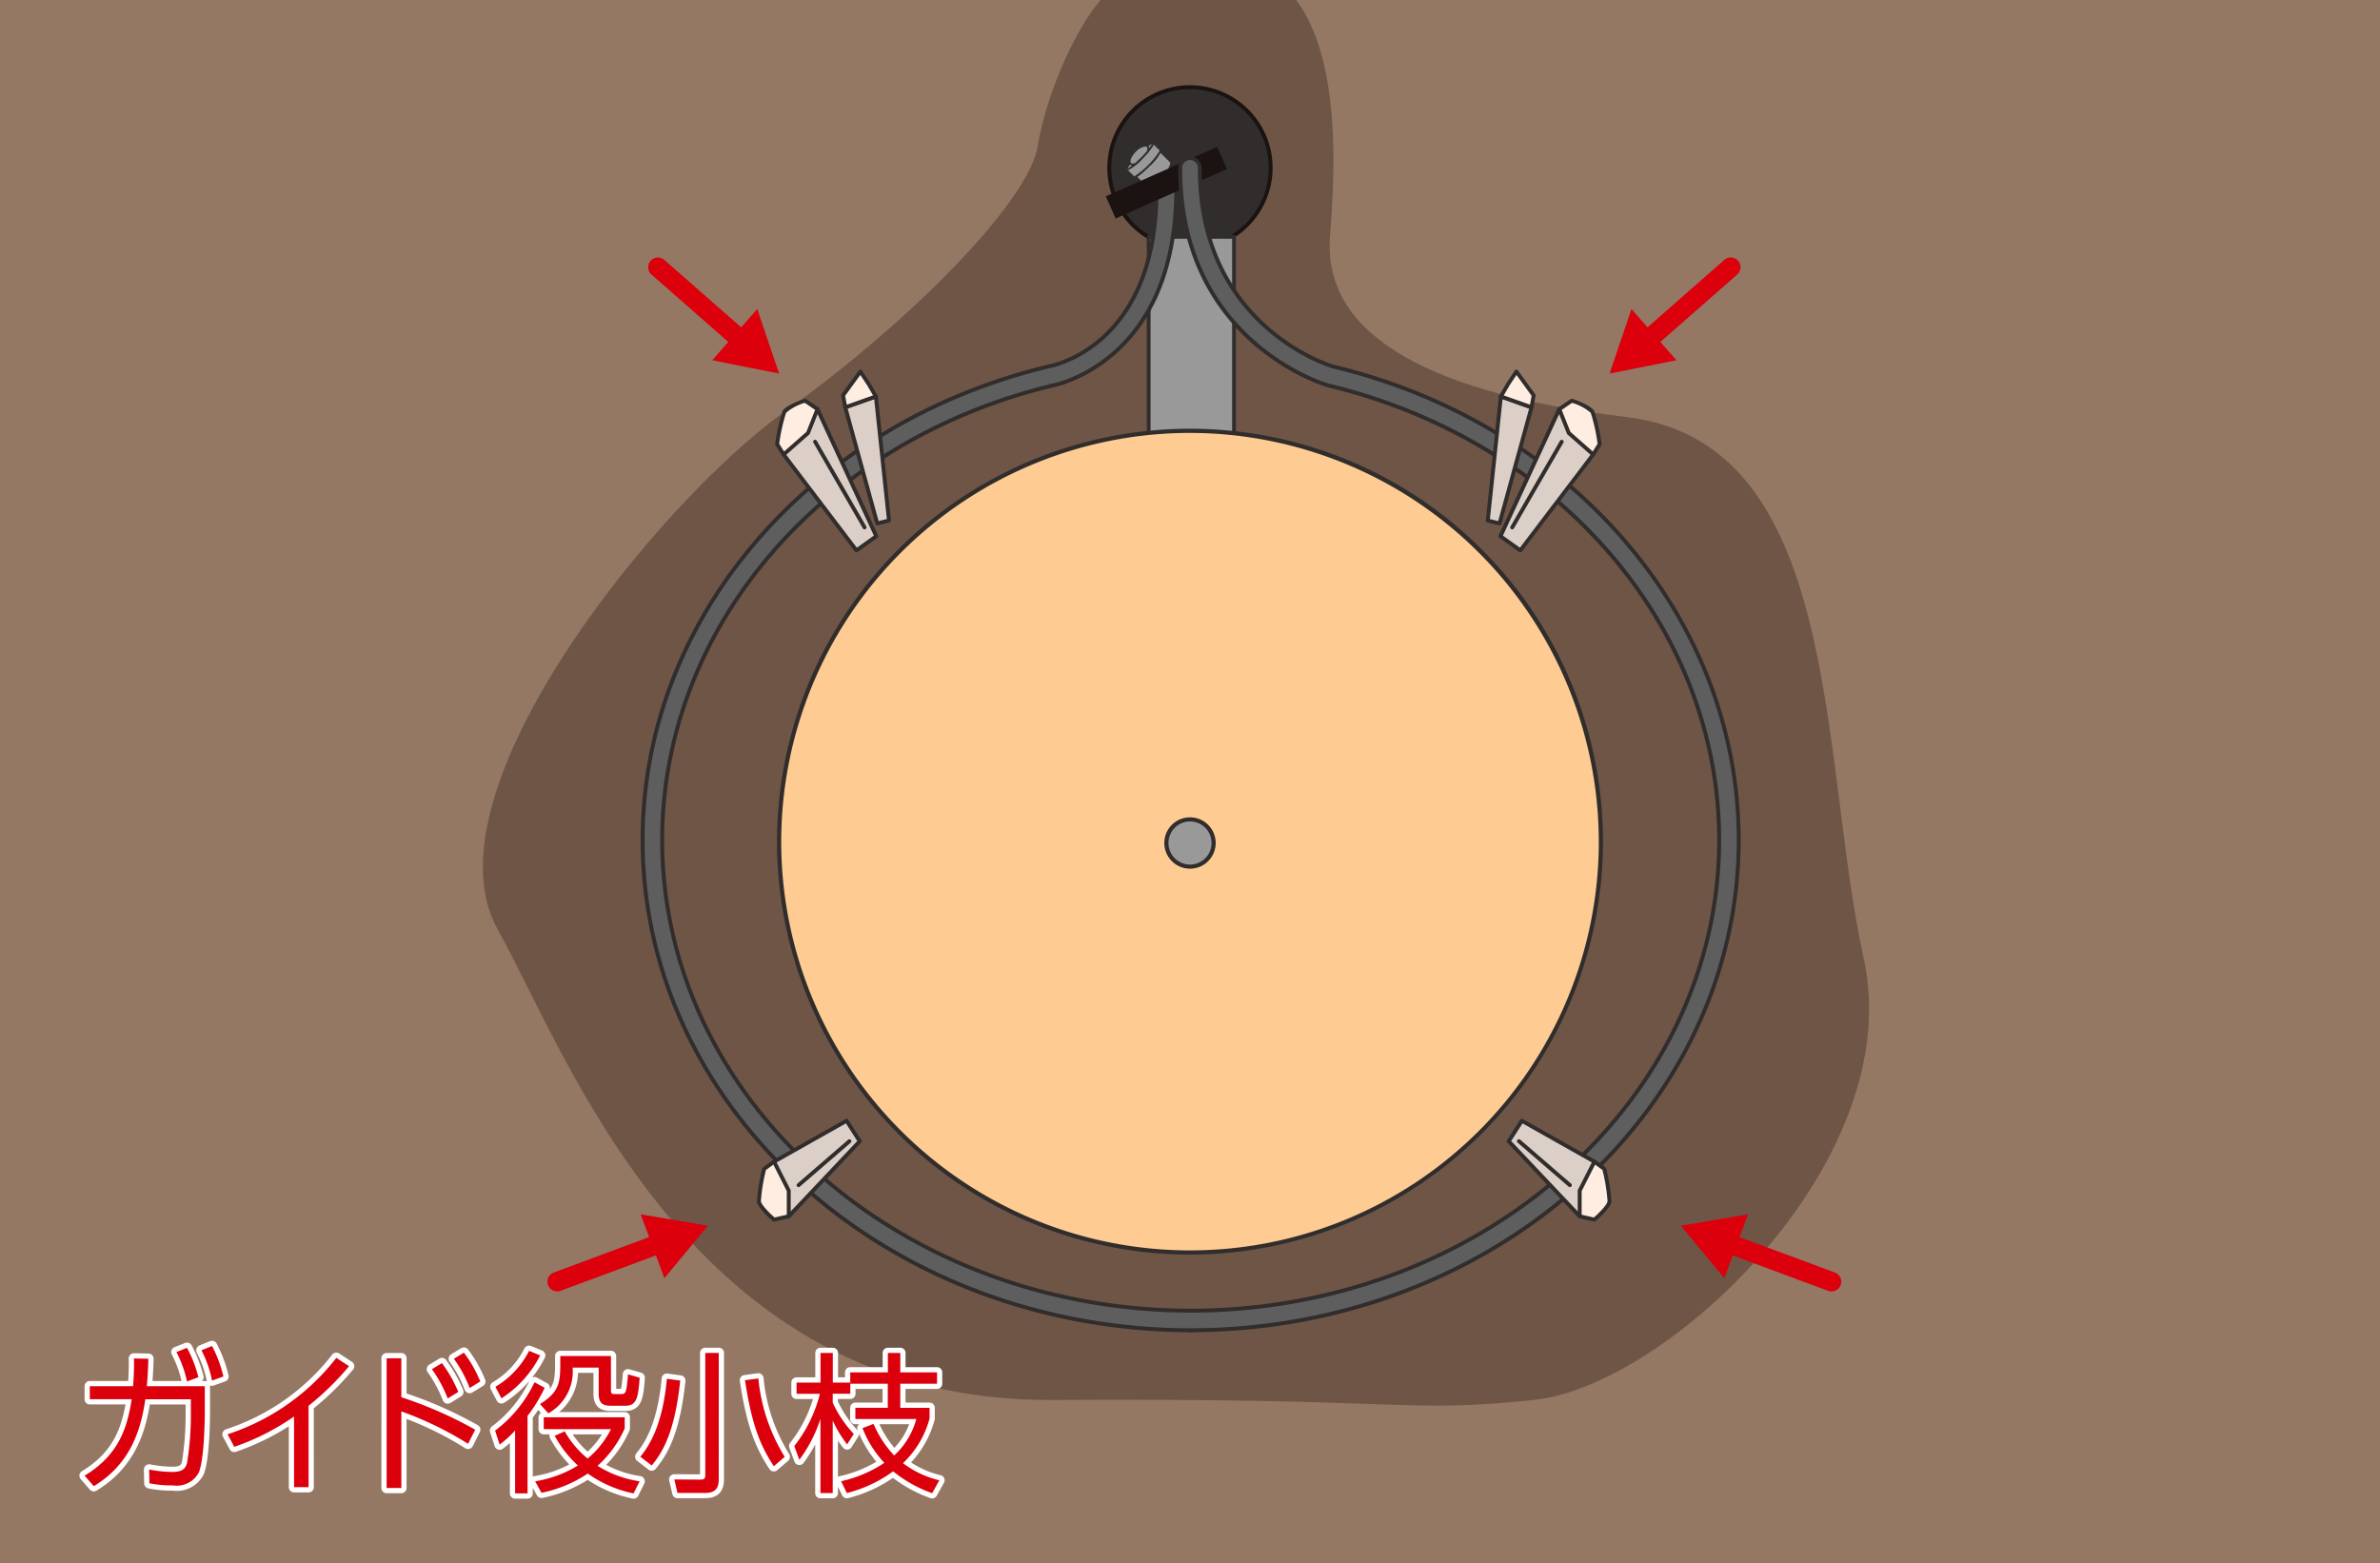 <svg xmlns="http://www.w3.org/2000/svg" xmlns:xlink="http://www.w3.org/1999/xlink" width="227.642" height="149.532" viewBox="0 0 227.642 149.532">
  <rect x="0" y="0" width="227.642" height="149.532" fill="#333333" stroke="none"/>
  <defs>
    <clipPath id="clip-path">
      <rect id="SVGID" width="227.642" height="149.532" fill="none"/>
    </clipPath>
    <clipPath id="clip-path-2">
      <circle id="SVGID-2" data-name="SVGID" cx="39.3" cy="39.3" r="39.3" fill="none"/>
    </clipPath>
  </defs>
  <g id="グループ_353" data-name="グループ 353" transform="translate(-609.393 -610.82)">
    <g id="グループ_349" data-name="グループ 349" transform="translate(609.393 610.82)">
      <g id="グループ_348" data-name="グループ 348" clip-path="url(#clip-path)">
        <rect id="長方形_15" data-name="長方形 15" width="234.085" height="156.408" transform="translate(-2.497 -3.804)" fill="#947864"/>
        <path id="パス_1012" data-name="パス 1012" d="M705.59,610.046c-3.376,1.437-7.288,10.321-8.091,15.617s-12.234,16.9-24.251,25.478-34.755,36.441-27.4,49.539c6.63,11.81,18.308,45.2,53,44.981s33.275,1.321,46.075,0,35.822-22.946,31.564-42.245-2-49.316-22.692-51.782-28.987-8.72-28.355-17.242S727.969,600.516,705.59,610.046Z" transform="translate(-598.229 -611.74)" fill="#6e5546"/>
        <g id="グループ_312" data-name="グループ 312" transform="translate(105.915 8.151)">
          <circle id="楕円形_8" data-name="楕円形 8" cx="7.719" cy="7.719" r="7.719" transform="translate(0.187 0.186)" fill="#302d2c"/>
          <path id="パス_1013" data-name="パス 1013" d="M697.612,632.812a7.905,7.905,0,1,1,7.9-7.906A7.916,7.916,0,0,1,697.612,632.812Zm0-15.438a7.532,7.532,0,1,0,7.532,7.532A7.541,7.541,0,0,0,697.612,617.374Z" transform="translate(-689.706 -617.001)" fill="#1a1311"/>
        </g>
        <g id="グループ_313" data-name="グループ 313" transform="translate(109.689 22.473)">
          <rect id="長方形_16" data-name="長方形 16" width="8.158" height="23.462" transform="translate(0.181 0.18)" fill="#999"/>
          <path id="パス_1014" data-name="パス 1014" d="M700.907,651.684h-8.159a.181.181,0,0,1-.181-.179V628.042a.181.181,0,0,1,.181-.181h8.159a.18.18,0,0,1,.179.181V651.5A.18.18,0,0,1,700.907,651.684Zm-7.979-.36h7.8v-23.1h-7.8Z" transform="translate(-692.567 -627.861)" fill="#302d2c"/>
        </g>
        <g id="グループ_315" data-name="グループ 315" transform="translate(74.521 41.342)">
          <g id="グループ_314" data-name="グループ 314" clip-path="url(#clip-path-2)">
            <circle id="楕円形_9" data-name="楕円形 9" cx="39.3" cy="39.3" r="39.3" fill="#fecb92"/>
          </g>
        </g>
        <path id="パス_1015" data-name="パス 1015" d="M705.249,720.918a39.5,39.5,0,1,1,39.5-39.5A39.543,39.543,0,0,1,705.249,720.918Zm0-78.6a39.1,39.1,0,1,0,39.1,39.1A39.148,39.148,0,0,0,705.249,642.318Z" transform="translate(-591.427 -600.906)" fill="#302d2c"/>
        <g id="グループ_316" data-name="グループ 316" transform="translate(111.366 78.185)">
          <circle id="楕円形_10" data-name="楕円形 10" cx="2.259" cy="2.259" r="2.259" transform="translate(0.196 0.197)" fill="#999"/>
          <path id="パス_1016" data-name="パス 1016" d="M696.295,675.018a2.456,2.456,0,1,1,2.456-2.457A2.458,2.458,0,0,1,696.295,675.018Zm0-4.518a2.062,2.062,0,1,0,2.063,2.061A2.063,2.063,0,0,0,696.295,670.5Z" transform="translate(-693.839 -670.106)" fill="#302d2c"/>
        </g>
        <g id="グループ_317" data-name="グループ 317" transform="translate(61.277 16.917)">
          <path id="パス_1017" data-name="パス 1017" d="M708.484,733.935c-28.94,0-52.484-21.039-52.484-46.9,0-21.2,15.986-39.834,38.877-45.31.48-.084,10.347-1.986,10.286-17a.935.935,0,0,1,.931-.938h0a.934.934,0,0,1,.935.931c.067,16.656-11.666,18.817-11.785,18.838-21.982,5.259-37.378,23.145-37.378,43.478,0,24.829,22.706,45.029,50.614,45.029a.935.935,0,0,1,0,1.87Z" transform="translate(-655.813 -623.603)" fill="#5f5e5e"/>
          <path id="パス_1018" data-name="パス 1018" d="M708.529,734.168c-29.044,0-52.671-21.123-52.671-47.086,0-21.288,16.046-39.995,39.019-45.492.429-.075,10.2-1.977,10.145-16.816a1.122,1.122,0,1,1,2.243-.009c.067,16.741-11.82,19-11.94,19.022-21.912,5.244-37.223,23.047-37.223,43.295,0,24.726,22.621,44.843,50.427,44.843a1.122,1.122,0,0,1,0,2.243Zm-2.386-110.147a.751.751,0,0,0-.748.752c.062,15.152-10.014,17.107-10.442,17.184-22.794,5.453-38.721,24.01-38.721,45.125,0,25.757,23.46,46.712,52.3,46.712a.748.748,0,0,0,0-1.5c-28.011,0-50.8-20.284-50.8-45.216,0-20.42,15.43-38.374,37.522-43.66.128-.022,11.707-2.227,11.642-18.654A.752.752,0,0,0,706.143,624.021Z" transform="translate(-655.858 -623.648)" fill="#302d2c"/>
        </g>
        <g id="グループ_322" data-name="グループ 322" transform="translate(107.547 13.475)">
          <g id="グループ_318" data-name="グループ 318" transform="translate(0.547 0.495)">
            <path id="パス_1019" data-name="パス 1019" d="M691.425,623.872l1.418,1.4c.2.2.9-.171,1.549-.832s1.019-1.357.818-1.557l-1.418-1.4Z" transform="translate(-691.336 -621.393)" fill="#999"/>
            <path id="パス_1020" data-name="パス 1020" d="M693.021,625.44a.3.3,0,0,1-.219-.079l-1.419-1.406a.089.089,0,0,1,0-.125l2.367-2.391a.085.085,0,0,1,.063-.025h0a.09.09,0,0,1,.063.025l1.418,1.406a.3.3,0,0,1,.08.22,3.764,3.764,0,0,1-2.354,2.375Zm-1.448-1.548,1.354,1.342c.124.132.731-.133,1.423-.833a2.6,2.6,0,0,0,.848-1.335.137.137,0,0,0-.029-.1l-1.356-1.341Z" transform="translate(-691.358 -621.414)" fill="#302d2c"/>
          </g>
          <g id="グループ_319" data-name="グループ 319" transform="translate(0.082 0.086)">
            <path id="パス_1021" data-name="パス 1021" d="M693.652,621.179c-.1-.1-.757.4-1.466,1.114s-1.2,1.377-1.1,1.477h0l.708.7c.1.1.757-.4,1.467-1.114s1.2-1.377,1.1-1.477l-.708-.7Z" transform="translate(-690.984 -621.083)" fill="#999"/>
            <path id="パス_1022" data-name="パス 1022" d="M691.842,624.588a.119.119,0,0,1-.09-.033l-.71-.7a.137.137,0,0,1-.038-.1c0-.276.715-1.074,1.138-1.5.315-.317,1.37-1.337,1.592-1.116h0l.708.7a.137.137,0,0,1,.04.1,4.473,4.473,0,0,1-1.141,1.5C693.058,623.727,692.18,624.588,691.842,624.588Zm-.659-.848.681.675a8.1,8.1,0,0,0,2.442-2.465l-.682-.675a5.1,5.1,0,0,0-1.355,1.1A4.866,4.866,0,0,0,691.183,623.741Zm-.015-.015h0Zm2.467-2.452h0Zm-.025-.013Z" transform="translate(-691.005 -621.103)" fill="#302d2c"/>
          </g>
          <g id="グループ_320" data-name="グループ 320" transform="translate(0 0)">
            <ellipse id="楕円形_11" data-name="楕円形 11" cx="1.824" cy="0.257" rx="1.824" ry="0.257" transform="translate(0 2.591) rotate(-45.274)" fill="#999"/>
            <path id="パス_1023" data-name="パス 1023" d="M691.145,623.891a.131.131,0,0,1-.14-.138c0-.276.715-1.074,1.138-1.5.315-.317,1.37-1.337,1.592-1.116h0c.226.227-.786,1.285-1.1,1.6a4.428,4.428,0,0,1-1.49,1.154Zm2.441-2.6a5.862,5.862,0,0,0-1.316,1.089,5.7,5.7,0,0,0-1.076,1.325,8.662,8.662,0,0,0,2.392-2.415Zm.05-.013h0Z" transform="translate(-690.923 -621.018)" fill="#302d2c"/>
          </g>
          <g id="グループ_321" data-name="グループ 321" transform="translate(0.402 0.359)">
            <path id="パス_1024" data-name="パス 1024" d="M692.994,621.421c-.227-.14-.72.071-1.146.5s-.625.914-.493,1.142a.238.238,0,0,0,.038.05c.1.1.3.1.524,0,.175-.156.364-.334.557-.527.216-.219.411-.431.576-.624.087-.22.09-.409-.013-.51A.25.25,0,0,0,692.994,621.421Z" transform="translate(-691.226 -621.288)" fill="#999"/>
            <path id="パス_1025" data-name="パス 1025" d="M691.627,623.3a.379.379,0,0,1-.276-.1.334.334,0,0,1-.053-.073c-.156-.266.058-.791.509-1.245s.986-.683,1.253-.514a.389.389,0,0,1,.061.046.547.547,0,0,1,.032.605.087.087,0,0,1-.014.026c-.178.208-.375.419-.58.628s-.381.373-.563.533a.075.075,0,0,1-.023.014A.931.931,0,0,1,691.627,623.3Zm1.216-1.811a1.526,1.526,0,0,0-.909.517c-.422.425-.578.866-.48,1.034a.1.1,0,0,0,.021.029c.072.073.227.069.414-.008.174-.153.357-.326.543-.513.2-.2.388-.406.56-.608.07-.183.071-.332,0-.4a.1.1,0,0,0-.025-.02h0A.243.243,0,0,0,692.842,621.489Zm.228.5h0Z" transform="translate(-691.248 -621.31)" fill="#302d2c"/>
          </g>
        </g>
        <rect id="長方形_17" data-name="長方形 17" width="11.649" height="2.319" transform="translate(105.769 18.782) rotate(-23.952)" fill="#1a1311"/>
        <g id="グループ_323" data-name="グループ 323" transform="translate(112.7 14.935)">
          <path id="パス_1026" data-name="パス 1026" d="M695.927,732.544c27.908,0,50.612-20.2,50.612-45.029,0-20.333-15.4-38.219-37.44-43.491-.179-.05-14.174-4.235-14.107-20.807a.936.936,0,0,1,.935-.931h0a.935.935,0,0,1,.931.939c-.063,15.171,12.584,18.955,12.712,18.99,22.849,5.464,38.836,24.1,38.836,45.3,0,25.86-23.543,46.9-52.483,46.9" transform="translate(-694.806 -622.1)" fill="#5f5e5e"/>
          <path id="パス_1027" data-name="パス 1027" d="M695.972,734.647a.187.187,0,0,1,0-.375c28.835,0,52.3-20.954,52.3-46.712,0-21.116-15.911-39.669-38.692-45.117-.137-.039-12.919-3.832-12.854-19.174a.748.748,0,1,0-1.5-.005c-.067,16.523,13.83,20.586,13.971,20.624,22.121,5.291,37.576,23.25,37.576,43.672,0,24.932-22.789,45.216-50.8,45.216a.187.187,0,0,1,0-.373c27.805,0,50.425-20.117,50.425-44.843,0-20.247-15.336-38.058-37.3-43.309-.149-.042-14.318-4.183-14.25-20.99a1.122,1.122,0,0,1,2.243.009c-.062,15.037,12.448,18.774,12.576,18.81,22.942,5.487,38.971,24.189,38.971,45.48C748.642,713.524,725.015,734.647,695.972,734.647Z" transform="translate(-694.851 -622.145)" fill="#302d2c"/>
        </g>
        <g id="グループ_324" data-name="グループ 324" transform="translate(73.85 107.024)">
          <path id="パス_1028" data-name="パス 1028" d="M665.533,696.029l6.937-3.913,1.262,1.957-6.793,7.18Z" transform="translate(-665.346 -691.928)" fill="#dccfc8"/>
          <path id="パス_1029" data-name="パス 1029" d="M666.985,701.485a.183.183,0,0,1-.181-.137l-1.407-5.224a.189.189,0,0,1,.09-.212L672.424,692a.183.183,0,0,1,.248.061l1.262,1.957a.191.191,0,0,1-.021.231l-6.793,7.179A.185.185,0,0,1,666.985,701.485Zm-1.19-5.319,1.283,4.761,6.461-6.83-1.087-1.687Z" transform="translate(-665.392 -691.973)" fill="#302d2c"/>
        </g>
        <g id="グループ_325" data-name="グループ 325" transform="translate(72.397 110.938)">
          <path id="パス_1030" data-name="パス 1030" d="M665.884,695.083l-.94.684a19.069,19.069,0,0,0-.505,3.127c.083.578,1.445,1.732,1.445,1.732l1.406-.319v-2.452Z" transform="translate(-664.245 -694.896)" fill="#feede0"/>
          <path id="パス_1031" data-name="パス 1031" d="M665.929,700.857a.19.19,0,0,1-.121-.044c-.144-.124-1.419-1.219-1.509-1.846a17.627,17.627,0,0,1,.509-3.2.17.17,0,0,1,.071-.108l.94-.684a.176.176,0,0,1,.153-.03.185.185,0,0,1,.123.1l1.407,2.771a.188.188,0,0,1,.02.084v2.453a.188.188,0,0,1-.145.183l-1.407.318A.2.2,0,0,1,665.929,700.857Zm-.774-4.935a17.059,17.059,0,0,0-.485,2.991c.05.352.8,1.113,1.31,1.554l1.17-.264v-2.259l-1.287-2.535Z" transform="translate(-664.29 -694.941)" fill="#302d2c"/>
        </g>
        <g id="グループ_326" data-name="グループ 326" transform="translate(76.196 108.98)">
          <line id="線_6" data-name="線 6" y1="4.204" x2="4.863" transform="translate(0.187 0.187)" fill="#feede0"/>
          <path id="パス_1032" data-name="パス 1032" d="M667.357,698.033a.182.182,0,0,1-.141-.065.187.187,0,0,1,.02-.264l4.862-4.2a.187.187,0,0,1,.245.283l-4.864,4.2A.179.179,0,0,1,667.357,698.033Z" transform="translate(-667.17 -693.456)" fill="#302d2c"/>
        </g>
        <g id="グループ_327" data-name="グループ 327" transform="translate(144.115 107.024)">
          <path id="パス_1033" data-name="パス 1033" d="M727.012,696.029l-6.937-3.913-1.262,1.957,6.793,7.18Z" transform="translate(-718.627 -691.928)" fill="#dccfc8"/>
          <path id="パス_1034" data-name="パス 1034" d="M725.651,701.485a.191.191,0,0,1-.136-.058l-6.792-7.179a.189.189,0,0,1-.023-.231l1.261-1.957a.184.184,0,0,1,.249-.061l6.938,3.913a.188.188,0,0,1,.088.212l-1.406,5.224a.193.193,0,0,1-.135.132A.184.184,0,0,1,725.651,701.485ZM719.1,694.1l6.462,6.83,1.282-4.761-6.659-3.756Z" transform="translate(-718.672 -691.974)" fill="#302d2c"/>
        </g>
        <g id="グループ_328" data-name="グループ 328" transform="translate(150.907 110.938)">
          <path id="パス_1035" data-name="パス 1035" d="M725.37,695.083l.94.684a19.074,19.074,0,0,1,.505,3.127c-.083.578-1.445,1.732-1.445,1.732l-1.406-.319v-2.452Z" transform="translate(-723.777 -694.896)" fill="#feede0"/>
          <path id="パス_1036" data-name="パス 1036" d="M725.415,700.857a.22.22,0,0,1-.041,0l-1.406-.318a.187.187,0,0,1-.146-.183V697.9a.174.174,0,0,1,.021-.084l1.406-2.771a.188.188,0,0,1,.123-.1.176.176,0,0,1,.153.03l.94.684a.176.176,0,0,1,.073.108,17.734,17.734,0,0,1,.509,3.2c-.091.628-1.366,1.722-1.51,1.846A.188.188,0,0,1,725.415,700.857Zm-1.22-.654,1.17.264c.508-.44,1.259-1.2,1.309-1.554a17.064,17.064,0,0,0-.485-2.991l-.707-.513-1.287,2.535Z" transform="translate(-723.822 -694.941)" fill="#302d2c"/>
        </g>
        <g id="グループ_329" data-name="グループ 329" transform="translate(145.104 108.98)">
          <line id="線_7" data-name="線 7" x1="4.863" y1="4.204" transform="translate(0.187 0.187)" fill="#feede0"/>
          <path id="パス_1037" data-name="パス 1037" d="M724.472,698.033a.184.184,0,0,1-.123-.045l-4.862-4.2a.187.187,0,1,1,.244-.283l4.864,4.2a.188.188,0,0,1,.018.264A.182.182,0,0,1,724.472,698.033Z" transform="translate(-719.422 -693.456)" fill="#302d2c"/>
        </g>
        <g id="グループ_330" data-name="グループ 330" transform="translate(74.764 38.957)">
          <path id="パス_1038" data-name="パス 1038" d="M666.227,644.834l6.967,9.173,1.9-1.351L669.466,640.5Z" transform="translate(-666.039 -640.315)" fill="#dccfc8"/>
          <path id="パス_1039" data-name="パス 1039" d="M673.24,654.239a.192.192,0,0,1-.15-.073l-6.967-9.174a.188.188,0,0,1,0-.226l3.239-4.332a.188.188,0,0,1,.32.033l5.623,12.154a.188.188,0,0,1-.062.231l-1.9,1.352A.184.184,0,0,1,673.24,654.239Zm-6.734-9.361,6.772,8.916,1.623-1.157-5.428-11.728Z" transform="translate(-666.085 -640.36)" fill="#302d2c"/>
        </g>
        <g id="グループ_331" data-name="グループ 331" transform="translate(74.145 38.14)">
          <path id="パス_1040" data-name="パス 1040" d="M666.377,645.031l-.62-.982a18.949,18.949,0,0,1,.687-3.091c.29-.506,1.982-1.075,1.982-1.075l1.19.816-.907,2.279Z" transform="translate(-665.57 -639.695)" fill="#feede0"/>
          <path id="パス_1041" data-name="パス 1041" d="M666.422,645.263h-.028a.191.191,0,0,1-.132-.086l-.618-.984a.183.183,0,0,1-.026-.128,17.8,17.8,0,0,1,.71-3.156c.316-.551,1.906-1.1,2.085-1.158a.189.189,0,0,1,.165.022l1.189.816a.189.189,0,0,1,.067.224l-.906,2.279a.208.208,0,0,1-.05.07l-2.333,2.055A.184.184,0,0,1,666.422,645.263ZM666,644.052l.466.739,2.134-1.879.835-2.1-.988-.678a4.669,4.669,0,0,0-1.792.959A17.133,17.133,0,0,0,666,644.052Z" transform="translate(-665.615 -639.74)" fill="#302d2c"/>
        </g>
        <g id="グループ_332" data-name="グループ 332" transform="translate(77.775 42.071)">
          <line id="線_8" data-name="線 8" x2="4.731" y2="8.193" transform="translate(0.187 0.187)" fill="#feede0"/>
          <path id="パス_1042" data-name="パス 1042" d="M673.287,651.288a.187.187,0,0,1-.162-.092L668.393,643a.187.187,0,1,1,.324-.187l4.732,8.192a.19.19,0,0,1-.069.257A.2.2,0,0,1,673.287,651.288Z" transform="translate(-668.368 -642.721)" fill="#302d2c"/>
        </g>
        <g id="グループ_333" data-name="グループ 333" transform="translate(80.662 37.735)">
          <path id="パス_1043" data-name="パス 1043" d="M670.7,640.615l3.055,11.106,1.126-.273-1.253-11.873Z" transform="translate(-670.512 -639.389)" fill="#dccfc8"/>
          <path id="パス_1044" data-name="パス 1044" d="M673.8,651.953a.186.186,0,0,1-.181-.136l-3.057-11.107a.19.19,0,0,1,.117-.227l2.929-1.039a.188.188,0,0,1,.249.157l1.253,11.872a.185.185,0,0,1-.142.2l-1.125.274A.167.167,0,0,1,673.8,651.953Zm-2.83-11.174,2.962,10.764.79-.194-1.211-11.474Z" transform="translate(-670.557 -639.434)" fill="#302d2c"/>
        </g>
        <g id="グループ_334" data-name="グループ 334" transform="translate(80.452 35.356)">
          <path id="パス_1045" data-name="パス 1045" d="M670.75,641.19l-.21-1.144,1.653-2.273.8,1.2.685,1.178Z" transform="translate(-670.353 -637.585)" fill="#feede0"/>
          <path id="パス_1046" data-name="パス 1046" d="M670.795,641.422a.182.182,0,0,1-.094-.024.194.194,0,0,1-.09-.129l-.211-1.143a.184.184,0,0,1,.034-.142l1.654-2.275a.185.185,0,0,1,.15-.078h0a.188.188,0,0,1,.152.084l.8,1.2.69,1.187a.188.188,0,0,1-.1.272l-2.929,1.039A.26.26,0,0,1,670.795,641.422Zm-.012-1.284.157.848,2.51-.889-.572-.985-.645-.967Z" transform="translate(-670.398 -637.63)" fill="#302d2c"/>
        </g>
        <g id="グループ_335" data-name="グループ 335" transform="translate(143.333 38.957)">
          <path id="パス_1047" data-name="パス 1047" d="M727.083,644.834l-6.967,9.173-1.9-1.351,5.624-12.155Z" transform="translate(-718.033 -640.315)" fill="#dccfc8"/>
          <path id="パス_1048" data-name="パス 1048" d="M720.161,654.239a.185.185,0,0,1-.108-.034l-1.9-1.352a.187.187,0,0,1-.062-.231l5.623-12.154a.19.19,0,0,1,.152-.107.185.185,0,0,1,.169.074l3.239,4.332a.188.188,0,0,1,0,.226l-6.969,9.174A.188.188,0,0,1,720.161,654.239Zm-1.662-1.6,1.623,1.157,6.772-8.916-2.967-3.968Z" transform="translate(-718.079 -640.36)" fill="#302d2c"/>
        </g>
        <g id="グループ_336" data-name="グループ 336" transform="translate(148.958 38.14)">
          <path id="パス_1049" data-name="パス 1049" d="M725.724,645.031l.621-.982a18.981,18.981,0,0,0-.688-3.091c-.29-.506-1.982-1.075-1.982-1.075l-1.19.816.907,2.279Z" transform="translate(-722.299 -639.695)" fill="#feede0"/>
          <path id="パス_1050" data-name="パス 1050" d="M725.769,645.263a.184.184,0,0,1-.123-.046l-2.333-2.055a.19.19,0,0,1-.05-.07l-.906-2.279a.189.189,0,0,1,.067-.224l1.19-.816a.188.188,0,0,1,.165-.022c.179.059,1.769.607,2.085,1.158a17.8,17.8,0,0,1,.71,3.156.184.184,0,0,1-.026.128l-.619.984a.192.192,0,0,1-.132.086Zm-2.175-2.351,2.134,1.879.466-.739a17.134,17.134,0,0,0-.654-2.958,4.67,4.67,0,0,0-1.792-.959l-.988.678Z" transform="translate(-722.344 -639.74)" fill="#302d2c"/>
        </g>
        <g id="グループ_337" data-name="グループ 337" transform="translate(144.454 42.071)">
          <line id="線_9" data-name="線 9" x1="4.731" y2="8.193" transform="translate(0.188 0.187)" fill="#feede0"/>
          <path id="パス_1051" data-name="パス 1051" d="M719.115,651.288a.2.2,0,0,1-.094-.024.19.19,0,0,1-.069-.257l4.732-8.192a.187.187,0,0,1,.325.187l-4.732,8.194A.187.187,0,0,1,719.115,651.288Z" transform="translate(-718.928 -642.721)" fill="#302d2c"/>
        </g>
        <g id="グループ_338" data-name="グループ 338" transform="translate(142.116 37.735)">
          <path id="パス_1052" data-name="パス 1052" d="M721.479,640.615l-3.055,11.106-1.126-.273,1.253-11.873Z" transform="translate(-717.111 -639.389)" fill="#dccfc8"/>
          <path id="パス_1053" data-name="パス 1053" d="M718.468,651.953a.168.168,0,0,1-.044-.005l-1.125-.274a.185.185,0,0,1-.142-.2L718.41,639.6a.188.188,0,0,1,.249-.157l2.929,1.039a.188.188,0,0,1,.116.227l-3.056,11.107A.186.186,0,0,1,718.468,651.953Zm-.922-.6.79.194,2.962-10.764-2.541-.9Z" transform="translate(-717.156 -639.434)" fill="#302d2c"/>
        </g>
        <g id="グループ_339" data-name="グループ 339" transform="translate(143.37 35.354)">
          <path id="パス_1054" data-name="パス 1054" d="M721.176,641.19l.21-1.144-1.653-2.273-.8,1.2-.685,1.178Z" transform="translate(-718.061 -637.583)" fill="#feede0"/>
          <path id="パス_1055" data-name="パス 1055" d="M721.222,641.422a.26.26,0,0,1-.063-.009l-2.929-1.039a.193.193,0,0,1-.112-.112.189.189,0,0,1,.015-.16l.686-1.178.8-1.209a.147.147,0,0,1,.156-.084.184.184,0,0,1,.15.078l1.654,2.275a.184.184,0,0,1,.034.142l-.211,1.143a.193.193,0,0,1-.09.129A.183.183,0,0,1,721.222,641.422Zm-2.655-1.325,2.51.889.157-.848-1.449-1.993-.65.976Z" transform="translate(-718.107 -637.628)" fill="#302d2c"/>
        </g>
        <g id="グループ_341" data-name="グループ 341" transform="translate(52.361 116.159)">
          <path id="パス_1056" data-name="パス 1056" d="M650.032,705.846a.935.935,0,0,1-.326-1.811l10.01-3.718a.935.935,0,1,1,.653,1.751l-10.011,3.718A.947.947,0,0,1,650.032,705.846Z" transform="translate(-649.097 -698.467)" fill="#dc000c"/>
          <g id="グループ_340" data-name="グループ 340" transform="translate(8.915)">
            <path id="パス_1057" data-name="パス 1057" d="M658.128,705.016l4.16-5.024-6.431-1.092Z" transform="translate(-655.857 -698.9)" fill="#dc000c"/>
          </g>
        </g>
        <g id="グループ_343" data-name="グループ 343" transform="translate(62.031 24.661)">
          <path id="パス_1058" data-name="パス 1058" d="M665.393,638.434a.936.936,0,0,1-.617-.233l-8.028-7.044a.934.934,0,1,1,1.233-1.4l8.027,7.044a.934.934,0,0,1-.616,1.637Z" transform="translate(-656.43 -629.52)" fill="#dc000c"/>
          <g id="グループ_342" data-name="グループ 342" transform="translate(6.092 4.897)">
            <path id="パス_1059" data-name="パス 1059" d="M661.05,638.137l6.4,1.274-2.094-6.178Z" transform="translate(-661.05 -633.233)" fill="#dc000c"/>
          </g>
        </g>
        <g id="グループ_345" data-name="グループ 345" transform="translate(160.767 116.159)">
          <path id="パス_1060" data-name="パス 1060" d="M744.873,705.846a.961.961,0,0,1-.327-.059l-10.01-3.718a.934.934,0,1,1,.651-1.751l10.011,3.718a.935.935,0,0,1-.326,1.811Z" transform="translate(-730.461 -698.467)" fill="#dc000c"/>
          <g id="グループ_344" data-name="グループ 344">
            <path id="パス_1061" data-name="パス 1061" d="M737.729,698.9l-6.431,1.092,4.16,5.024Z" transform="translate(-731.298 -698.9)" fill="#dc000c"/>
          </g>
        </g>
        <g id="グループ_347" data-name="グループ 347" transform="translate(153.953 24.662)">
          <path id="パス_1062" data-name="パス 1062" d="M729.033,638.433a.934.934,0,0,1-.617-1.637l8.028-7.044a.934.934,0,1,1,1.233,1.4l-8.028,7.044A.93.93,0,0,1,729.033,638.433Z" transform="translate(-725.504 -629.521)" fill="#dc000c"/>
          <g id="グループ_346" data-name="グループ 346" transform="translate(0 4.896)">
            <path id="パス_1063" data-name="パス 1063" d="M728.226,633.233l-2.095,6.178,6.4-1.274Z" transform="translate(-726.131 -633.233)" fill="#dc000c"/>
          </g>
        </g>
      </g>
    </g>
    <g id="グループ_352" data-name="グループ 352" transform="translate(617.488 739.575)">
      <g id="グループ_350" data-name="グループ 350">
        <path id="パス_1064" data-name="パス 1064" d="M615.531,720.856c3.222-1.958,4.063-4.483,4.5-7.313h-4.005V712.3h4.136a25.344,25.344,0,0,0,.087-2.656l1.378.029c-.029,1.046-.058,1.552-.145,2.627h5.543v2.423c0,.392-.016,4.439-.567,5.817a2.383,2.383,0,0,1-2.479,1.248,10.826,10.826,0,0,1-2.25-.2l-.029-1.321a11.875,11.875,0,0,0,2.234.233c1.059,0,1.262-.408,1.393-.857a28.365,28.365,0,0,0,.363-4.73v-1.364h-4.352c-.464,3.178-1.538,6.254-4.934,8.315Zm9.793-12.23a12.123,12.123,0,0,1,1.088,2.814l-1.088.406a11.046,11.046,0,0,0-1.015-2.814Zm2.394-.174a12.483,12.483,0,0,1,1.089,2.917l-1.089.392a10.938,10.938,0,0,0-1.014-2.9Z" transform="translate(-615.531 -708.451)" fill="none" stroke="#fff" stroke-linecap="round" stroke-linejoin="round" stroke-width="1"/>
        <path id="パス_1065" data-name="パス 1065" d="M633.647,721.684h-1.391v-6.76a23.114,23.114,0,0,1-5.717,2.9l-.64-1.2a21.643,21.643,0,0,0,10.4-7.313l1.219.8a26.632,26.632,0,0,1-3.875,3.788Z" transform="translate(-612.226 -708.177)" fill="none" stroke="#fff" stroke-linecap="round" stroke-linejoin="round" stroke-width="1"/>
        <path id="パス_1066" data-name="パス 1066" d="M645.224,717.654a32.683,32.683,0,0,0-6.383-3.1v7.327h-1.407V709.472h1.407V713.2a39.194,39.194,0,0,1,7.065,3.106Zm-2.5-7.718a13.148,13.148,0,0,1,1.567,2.758l-1.016.622a12.441,12.441,0,0,0-1.509-2.8Zm2.1-1a12,12,0,0,1,1.567,2.756l-1.016.625a12.143,12.143,0,0,0-1.509-2.8Z" transform="translate(-608.549 -708.297)" fill="none" stroke="#fff" stroke-linecap="round" stroke-linejoin="round" stroke-width="1"/>
        <path id="パス_1067" data-name="パス 1067" d="M645.3,716.434a12.383,12.383,0,0,0,3.772-4.626l.972.535a14.7,14.7,0,0,1-1.639,2.685v7.413h-1.19v-6.02a10.118,10.118,0,0,1-1.48,1.349Zm.028-4.191a8.361,8.361,0,0,0,3.222-3.439l1.059.435a10.463,10.463,0,0,1-3.7,4.107Zm13.218,10.2a11.566,11.566,0,0,1-4.381-1.9,12.425,12.425,0,0,1-4.426,1.841l-.609-1.1a11.273,11.273,0,0,0,4.092-1.509A10.886,10.886,0,0,1,651,716.927l.959-.419a9.329,9.329,0,0,0,2.191,2.6,8.75,8.75,0,0,0,2.234-2.814h-6.428v-1.132H657.7v1.058a10.487,10.487,0,0,1-2.6,3.585,10.452,10.452,0,0,0,4.02,1.479Zm-2.162-9.865c0,.334.087.361.406.361h.522c.464,0,.551,0,.7-1.886l1.116.32c-.145,1.986-.3,2.684-1.391,2.684h-1.307c-.653,0-1.22-.088-1.22-1.146v-2.5h-2.494a4.566,4.566,0,0,1-2.323,4.367l-.8-.884c1.943-1.191,1.943-2.192,1.943-4.121V709.3h4.846Z" transform="translate(-606.041 -708.339)" fill="none" stroke="#fff" stroke-linecap="round" stroke-linejoin="round" stroke-width="1"/>
        <path id="パス_1068" data-name="パス 1068" d="M655.834,718.881c.711-.87,2.118-2.785,2.54-7.456l1.277.174c-.48,4.5-1.451,6.586-2.729,8.124Zm7.5,2.163c0,.971-.435,1.306-1.335,1.306h-2.613l-.3-1.293,2.452.015c.45,0,.508-.116.508-.479V708.957h1.291Zm3.788-9.65a17.393,17.393,0,0,0,2.524,7.5l-1.044.9c-1.219-1.873-2.089-3.787-2.756-8.226Z" transform="translate(-602.683 -708.29)" fill="none" stroke="#fff" stroke-linecap="round" stroke-linejoin="round" stroke-width="1"/>
        <path id="パス_1069" data-name="パス 1069" d="M672.352,710.814h3.6v-1.857h1.19v1.857h3.512V711.9H677.14v2.307h2.8v1.03A9.194,9.194,0,0,1,677.4,719.5a9.243,9.243,0,0,0,3.48,1.639l-.695,1.233a12.64,12.64,0,0,1-3.73-2.089,12.839,12.839,0,0,1-4.426,2.076l-.551-1.133a12.2,12.2,0,0,0,4.136-1.755,10.333,10.333,0,0,1-2.089-3.322l1.059-.406a10.022,10.022,0,0,0,1.973,3.017,7.329,7.329,0,0,0,2.118-3.483h-5.832v-1.073h3.1V711.9h-3.585v.959h-1.681v.855a11.056,11.056,0,0,0,2.016,2.99l-.638,1a11.435,11.435,0,0,1-1.378-2.278v6.935h-1.176v-7.1a13.533,13.533,0,0,1-2.016,3.917L667,717.864a13.375,13.375,0,0,0,2.452-5h-2.234v-1.075h2.292v-2.829h1.176v2.829h1.668Z" transform="translate(-599.124 -708.29)" fill="none" stroke="#fff" stroke-linecap="round" stroke-linejoin="round" stroke-width="1"/>
      </g>
      <g id="グループ_351" data-name="グループ 351">
        <path id="パス_1070" data-name="パス 1070" d="M615.531,720.856c3.222-1.958,4.063-4.483,4.5-7.313h-4.005V712.3h4.136a25.344,25.344,0,0,0,.087-2.656l1.378.029c-.029,1.046-.058,1.552-.145,2.627h5.543v2.423c0,.392-.016,4.439-.567,5.817a2.383,2.383,0,0,1-2.479,1.248,10.826,10.826,0,0,1-2.25-.2l-.029-1.321a11.875,11.875,0,0,0,2.234.233c1.059,0,1.262-.408,1.393-.857a28.365,28.365,0,0,0,.363-4.73v-1.364h-4.352c-.464,3.178-1.538,6.254-4.934,8.315Zm9.793-12.23a12.123,12.123,0,0,1,1.088,2.814l-1.088.406a11.046,11.046,0,0,0-1.015-2.814Zm2.394-.174a12.483,12.483,0,0,1,1.089,2.917l-1.089.392a10.938,10.938,0,0,0-1.014-2.9Z" transform="translate(-615.531 -708.451)" fill="#dc000c"/>
        <path id="パス_1071" data-name="パス 1071" d="M633.647,721.684h-1.391v-6.76a23.114,23.114,0,0,1-5.717,2.9l-.64-1.2a21.643,21.643,0,0,0,10.4-7.313l1.219.8a26.632,26.632,0,0,1-3.875,3.788Z" transform="translate(-612.226 -708.177)" fill="#dc000c"/>
        <path id="パス_1072" data-name="パス 1072" d="M645.224,717.654a32.683,32.683,0,0,0-6.383-3.1v7.327h-1.407V709.472h1.407V713.2a39.194,39.194,0,0,1,7.065,3.106Zm-2.5-7.718a13.148,13.148,0,0,1,1.567,2.758l-1.016.622a12.441,12.441,0,0,0-1.509-2.8Zm2.1-1a12,12,0,0,1,1.567,2.756l-1.016.625a12.143,12.143,0,0,0-1.509-2.8Z" transform="translate(-608.549 -708.297)" fill="#dc000c"/>
        <path id="パス_1073" data-name="パス 1073" d="M645.3,716.434a12.383,12.383,0,0,0,3.772-4.626l.972.535a14.7,14.7,0,0,1-1.639,2.685v7.413h-1.19v-6.02a10.118,10.118,0,0,1-1.48,1.349Zm.028-4.191a8.361,8.361,0,0,0,3.222-3.439l1.059.435a10.463,10.463,0,0,1-3.7,4.107Zm13.218,10.2a11.566,11.566,0,0,1-4.381-1.9,12.425,12.425,0,0,1-4.426,1.841l-.609-1.1a11.273,11.273,0,0,0,4.092-1.509A10.886,10.886,0,0,1,651,716.927l.959-.419a9.329,9.329,0,0,0,2.191,2.6,8.75,8.75,0,0,0,2.234-2.814h-6.428v-1.132H657.7v1.058a10.487,10.487,0,0,1-2.6,3.585,10.452,10.452,0,0,0,4.02,1.479Zm-2.162-9.865c0,.334.087.361.406.361h.522c.464,0,.551,0,.7-1.886l1.116.32c-.145,1.986-.3,2.684-1.391,2.684h-1.307c-.653,0-1.22-.088-1.22-1.146v-2.5h-2.494a4.566,4.566,0,0,1-2.323,4.367l-.8-.884c1.943-1.191,1.943-2.192,1.943-4.121V709.3h4.846Z" transform="translate(-606.041 -708.339)" fill="#dc000c"/>
        <path id="パス_1074" data-name="パス 1074" d="M655.834,718.881c.711-.87,2.118-2.785,2.54-7.456l1.277.174c-.48,4.5-1.451,6.586-2.729,8.124Zm7.5,2.163c0,.971-.435,1.306-1.335,1.306h-2.613l-.3-1.293,2.452.015c.45,0,.508-.116.508-.479V708.957h1.291Zm3.788-9.65a17.393,17.393,0,0,0,2.524,7.5l-1.044.9c-1.219-1.873-2.089-3.787-2.756-8.226Z" transform="translate(-602.683 -708.29)" fill="#dc000c"/>
        <path id="パス_1075" data-name="パス 1075" d="M672.352,710.814h3.6v-1.857h1.19v1.857h3.512V711.9H677.14v2.307h2.8v1.03A9.194,9.194,0,0,1,677.4,719.5a9.243,9.243,0,0,0,3.48,1.639l-.695,1.233a12.64,12.64,0,0,1-3.73-2.089,12.839,12.839,0,0,1-4.426,2.076l-.551-1.133a12.2,12.2,0,0,0,4.136-1.755,10.333,10.333,0,0,1-2.089-3.322l1.059-.406a10.022,10.022,0,0,0,1.973,3.017,7.329,7.329,0,0,0,2.118-3.483h-5.832v-1.073h3.1V711.9h-3.585v.959h-1.681v.855a11.056,11.056,0,0,0,2.016,2.99l-.638,1a11.435,11.435,0,0,1-1.378-2.278v6.935h-1.176v-7.1a13.533,13.533,0,0,1-2.016,3.917L667,717.864a13.375,13.375,0,0,0,2.452-5h-2.234v-1.075h2.292v-2.829h1.176v2.829h1.668Z" transform="translate(-599.124 -708.29)" fill="#dc000c"/>
      </g>
    </g>
  </g>
</svg>
